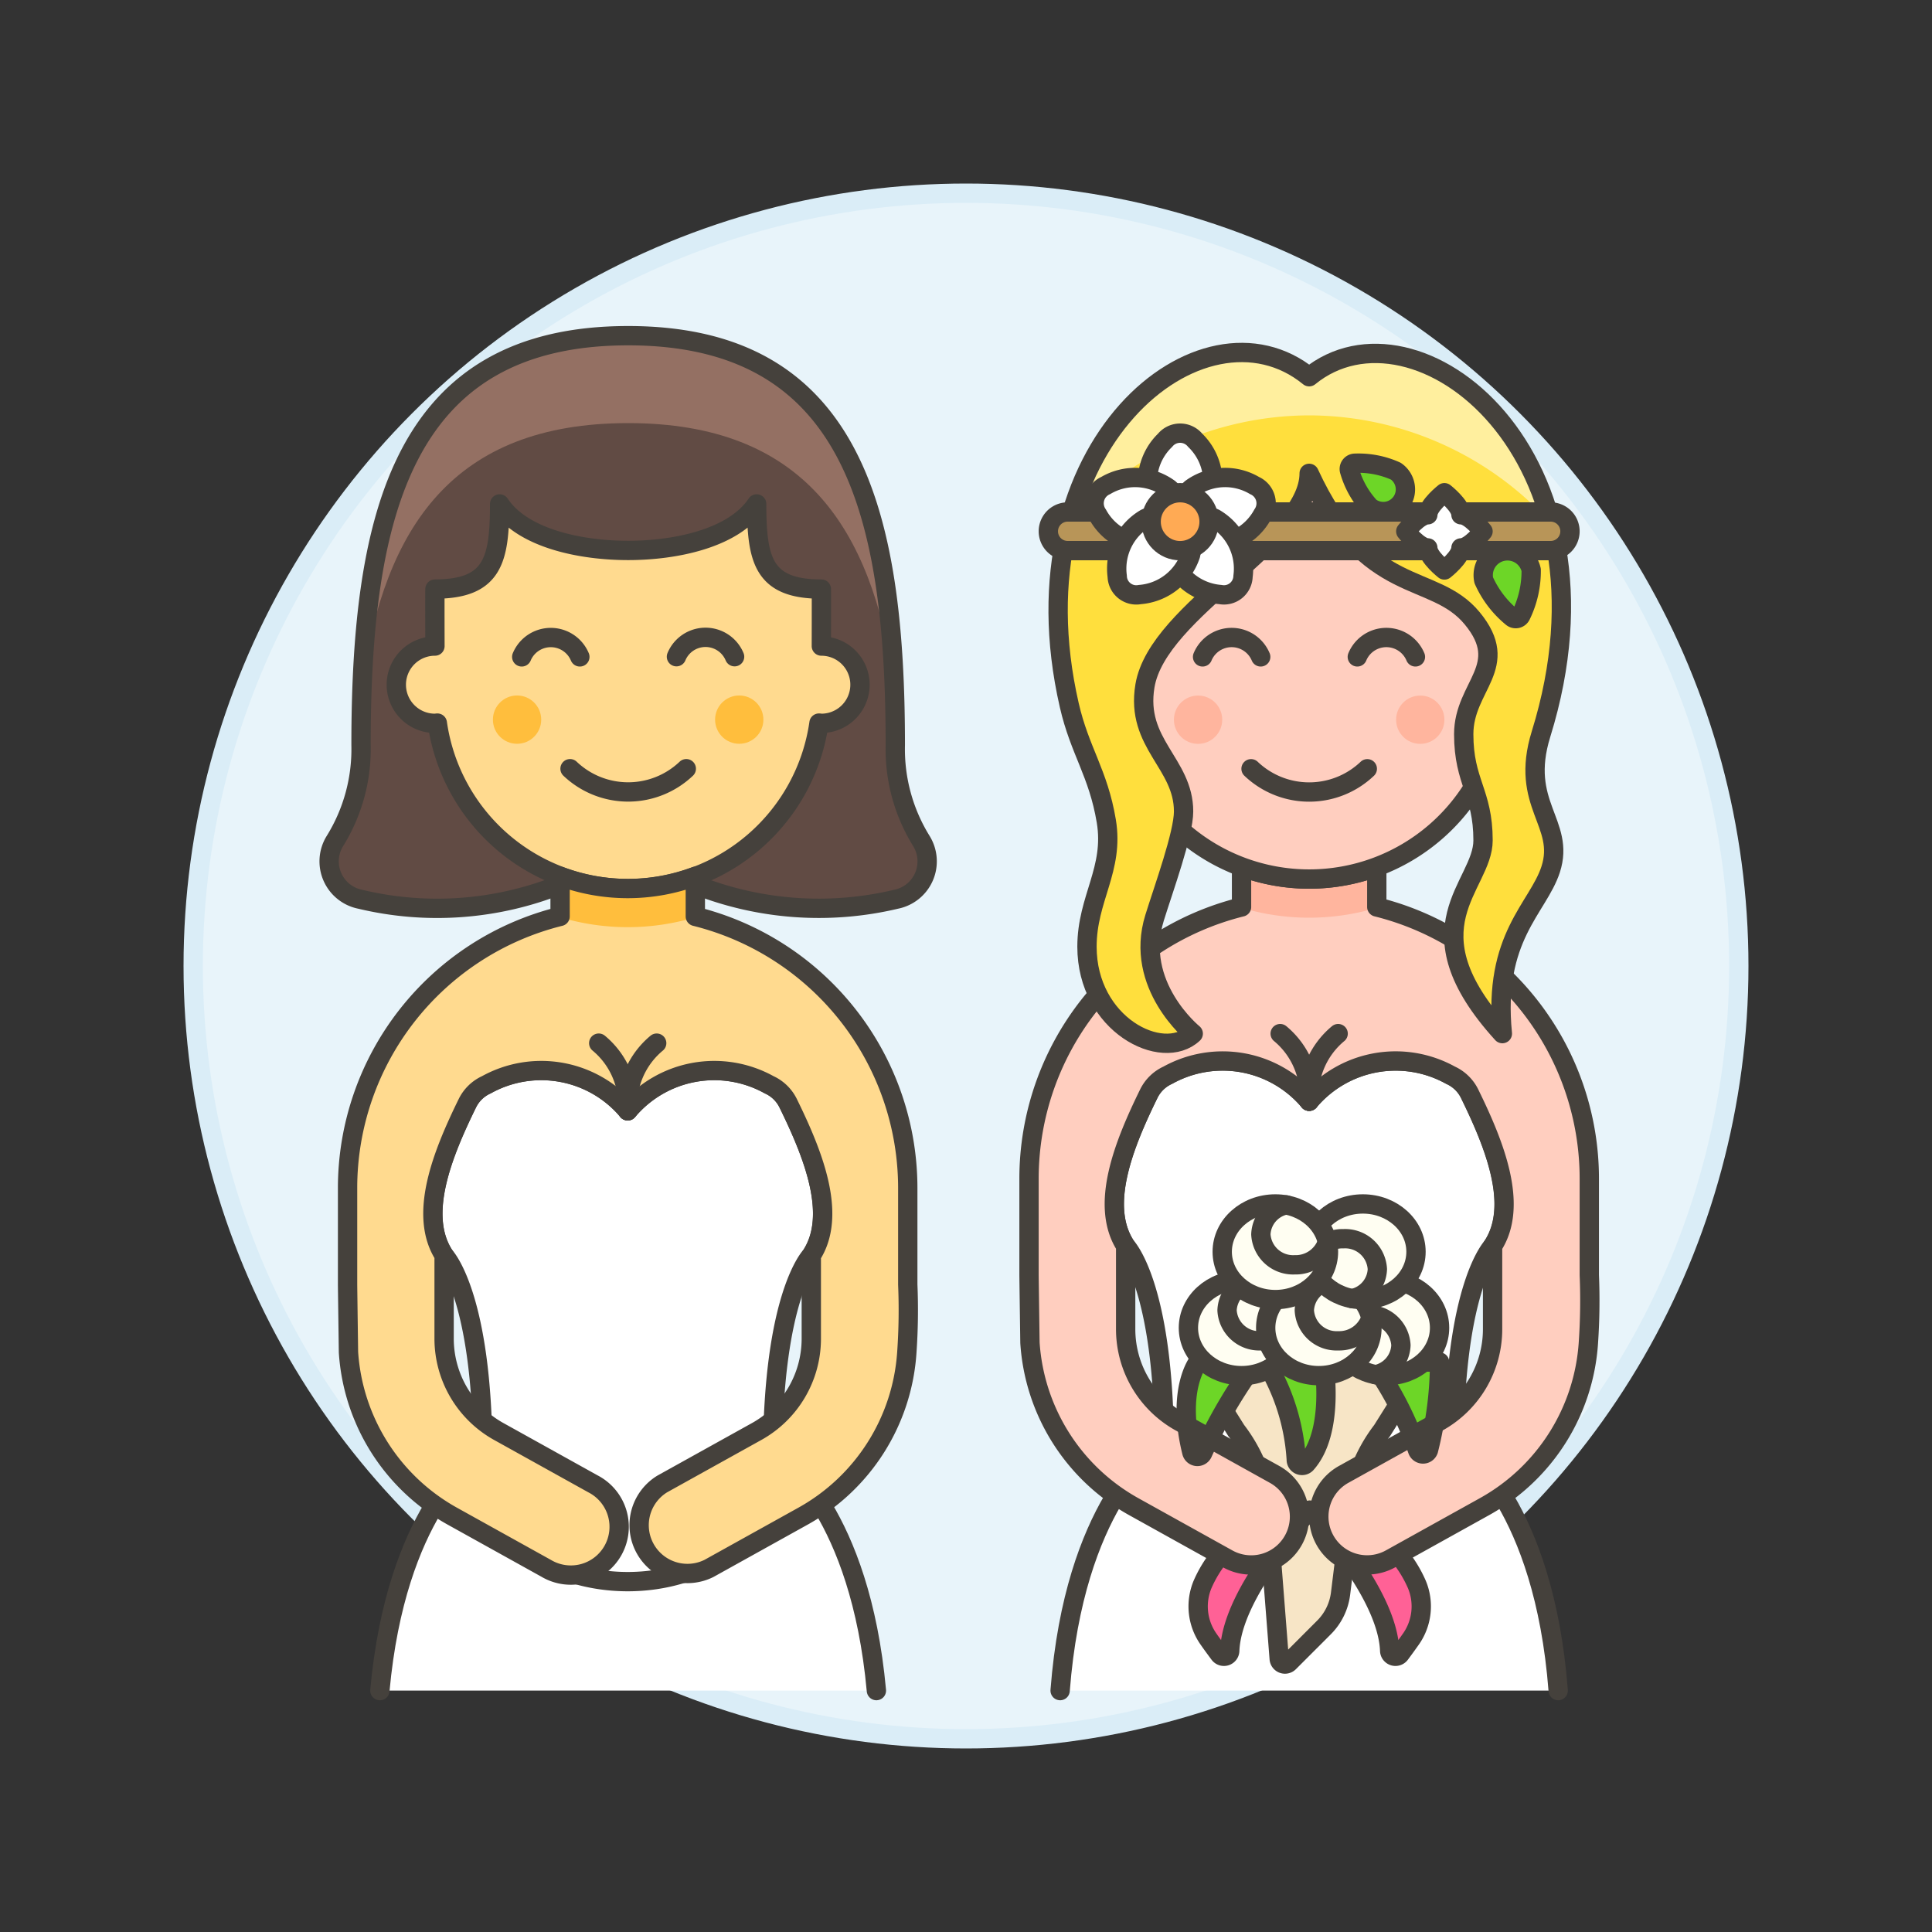 <svg xmlns="http://www.w3.org/2000/svg" viewBox="0 0 100 100"><rect x="0" y="0" width="100" height="100" fill="#333333" stroke="none"/><g class="nc-icon-wrapper"><defs/><circle class="Graphic-Style-2" cx="50" cy="50" r="40" fill="#e8f4fa" stroke="#daedf7" stroke-miterlimit="10"/><path class="a" d="M75.078 55.654A5.853 5.853 0 0 0 67.762 57a5.853 5.853 0 0 0-7.316-1.349 2.036 2.036 0 0 0-.977.94c-1.283 2.613-2.584 5.8-1.2 7.907 0 0 1.995 2 1.995 10.5s15 8.5 15 0 2-10.5 2-10.5c1.383-2.109.081-5.294-1.2-7.907a2.039 2.039 0 0 0-.986-.937z" fill="#fff" stroke="#45413c" stroke-linecap="round" stroke-linejoin="round"/><path class="b" d="M54.872 87.505c.74-9.59 4.89-12.5 4.89-12.5h16s4.15 2.91 4.89 12.5z" style="" fill="#fff"/><path class="c" d="M54.872 87.505c.74-9.59 4.89-12.5 4.89-12.5h16s4.15 2.91 4.89 12.5" stroke="#45413c" stroke-linecap="round" stroke-linejoin="round" fill="none"/><path class="d" d="M71.953 70.5h-8.382a1 1 0 0 0-.847 1.532l1.261 2.009a8 8 0 0 1 1.632 4.213l.594 7.6a.3.3 0 0 0 .512.189l1.809-1.809a3 3 0 0 0 .856-1.755l.52-4.222a8 8 0 0 1 1.631-4.213l1.261-2.009a1 1 0 0 0-.847-1.535z" stroke="#45413c" stroke-linecap="round" stroke-linejoin="round" fill="#f7e5c6"/><path class="e" d="M65.512 70.5a10.993 10.993 0 0 1 1.582 5.043.3.3 0 0 0 .511.222c1.518-1.687.907-5.265.907-5.265z" stroke="#45413c" stroke-linecap="round" stroke-linejoin="round" fill="#6dd627"/><path class="f" d="M67.79 78.17s4.03 4.163 4.14 7.279a.3.3 0 0 0 .535.167q.321-.432.551-.76A2.941 2.941 0 0 0 73.332 82a6.409 6.409 0 0 0-5.542-3.83z" stroke="#45413c" stroke-linecap="round" stroke-linejoin="round" fill="#ff6196"/><path class="f" d="M67.79 78.17s-4.029 4.163-4.139 7.279a.3.3 0 0 1-.535.167c-.214-.288-.4-.541-.552-.76A2.946 2.946 0 0 1 62.248 82a6.412 6.412 0 0 1 5.542-3.83z" stroke="#45413c" stroke-linecap="round" stroke-linejoin="round" fill="#ff6196"/><path class="g" d="M71.262 46.944v-2.077a9.978 9.978 0 0 1-7 0v2.077a14.493 14.493 0 0 0-11 14.056v5c0 .085.048 3.5.048 3.5a10.486 10.486 0 0 0 5.354 8.474l4.884 2.714a2.5 2.5 0 1 0 2.428-4.371L61.091 73.6a5.5 5.5 0 0 1-2.827-4.785v-4.316h.006c-1.382-2.109-.081-5.294 1.2-7.907a2.036 2.036 0 0 1 .977-.94A5.853 5.853 0 0 1 67.762 57a5.853 5.853 0 0 1 7.316-1.349 2.039 2.039 0 0 1 .978.94c1.282 2.613 2.584 5.8 1.2 7.907v4.314a5.5 5.5 0 0 1-2.823 4.788l-4.885 2.714a2.5 2.5 0 0 0 2.428 4.371l4.885-2.714a10.488 10.488 0 0 0 5.354-8.471 31.851 31.851 0 0 0 .047-3.5v-5a14.493 14.493 0 0 0-11-14.056z" style="" fill="#ffcebf"/><path class="c" d="M66.262 53.5a4.177 4.177 0 0 1 1.5 3.5" stroke="#45413c" stroke-linecap="round" stroke-linejoin="round" fill="none"/><path class="c" d="M69.262 53.5a4.177 4.177 0 0 0-1.5 3.5" stroke="#45413c" stroke-linecap="round" stroke-linejoin="round" fill="none"/><path class="e" d="M71.012 70.5a18.069 18.069 0 0 1 2.355 4.542.3.3 0 0 0 .571.016 18.587 18.587 0 0 0 .574-4.558z" stroke="#45413c" stroke-linecap="round" stroke-linejoin="round" fill="#6dd627"/><path class="e" d="M62.012 70.5s-1.125 1.437-.328 4.647a.3.3 0 0 0 .568.06 26.1 26.1 0 0 1 2.76-4.707z" stroke="#45413c" stroke-linecap="round" stroke-linejoin="round" fill="#6dd627"/><ellipse class="h" cx="64.262" cy="68.728" rx="2.75" ry="2.475" stroke="#45413c" stroke-linecap="round" stroke-linejoin="round" fill="#fffef2"/><path class="c" d="M66.956 68.225a1.728 1.728 0 0 1-1.694 1.175 1.67 1.67 0 0 1-1.75-1.575 1.616 1.616 0 0 1 1.313-1.525" stroke="#45413c" stroke-linecap="round" stroke-linejoin="round" fill="none"/><ellipse class="h" cx="71.762" cy="68.728" rx="2.75" ry="2.475" stroke="#45413c" stroke-linecap="round" stroke-linejoin="round" fill="#fffef2"/><path class="c" d="M69.068 69.231a1.728 1.728 0 0 1 1.694-1.178 1.669 1.669 0 0 1 1.75 1.575 1.617 1.617 0 0 1-1.312 1.526" stroke="#45413c" stroke-linecap="round" stroke-linejoin="round" fill="none"/><ellipse class="h" cx="68.262" cy="68.728" rx="2.75" ry="2.475" stroke="#45413c" stroke-linecap="round" stroke-linejoin="round" fill="#fffef2"/><path class="c" d="M70.956 68.225a1.728 1.728 0 0 1-1.694 1.175 1.67 1.67 0 0 1-1.75-1.575 1.616 1.616 0 0 1 1.313-1.525" stroke="#45413c" stroke-linecap="round" stroke-linejoin="round" fill="none"/><ellipse class="h" cx="70.542" cy="64.791" rx="2.75" ry="2.475" stroke="#45413c" stroke-linecap="round" stroke-linejoin="round" fill="#fffef2"/><path class="c" d="M67.848 65.294a1.728 1.728 0 0 1 1.694-1.178 1.669 1.669 0 0 1 1.75 1.575 1.615 1.615 0 0 1-1.312 1.525" stroke="#45413c" stroke-linecap="round" stroke-linejoin="round" fill="none"/><ellipse class="h" cx="66.012" cy="64.791" rx="2.75" ry="2.475" stroke="#45413c" stroke-linecap="round" stroke-linejoin="round" fill="#fffef2"/><path class="c" d="M68.706 64.288a1.729 1.729 0 0 1-1.694 1.178 1.67 1.67 0 0 1-1.75-1.575 1.617 1.617 0 0 1 1.313-1.526" stroke="#45413c" stroke-linecap="round" stroke-linejoin="round" fill="none"/><path class="i" d="M67.762 45.5a9.956 9.956 0 0 1-3.5-.634v2.12a12.173 12.173 0 0 0 7 0v-2.12a9.952 9.952 0 0 1-3.5.634z" style="" fill="#ffb59e"/><path class="c" d="M71.262 46.944v-2.077a9.978 9.978 0 0 1-7 0v2.077a14.493 14.493 0 0 0-11 14.056v5c0 .085.048 3.5.048 3.5a10.486 10.486 0 0 0 5.354 8.474l4.884 2.714a2.5 2.5 0 1 0 2.428-4.371L61.091 73.6a5.5 5.5 0 0 1-2.827-4.785v-4.316h.006c-1.382-2.109-.081-5.294 1.2-7.907a2.036 2.036 0 0 1 .977-.94A5.853 5.853 0 0 1 67.762 57a5.853 5.853 0 0 1 7.316-1.349 2.039 2.039 0 0 1 .978.94c1.282 2.613 2.584 5.8 1.2 7.907v4.314a5.5 5.5 0 0 1-2.823 4.788l-4.885 2.714a2.5 2.5 0 0 0 2.428 4.371l4.885-2.714a10.488 10.488 0 0 0 5.354-8.471 31.851 31.851 0 0 0 .047-3.5v-5a14.493 14.493 0 0 0-11-14.056z" stroke="#45413c" stroke-linecap="round" stroke-linejoin="round" fill="none"/><path class="j" d="M77.762 33v-2.5a10 10 0 1 0-20 0V33a2 2 0 0 0 0 4c.042 0 .081-.01.123-.013a9.987 9.987 0 0 0 19.755 0c.041 0 .08.013.122.013a2 2 0 0 0 0-4z" stroke="#45413c" stroke-linecap="round" stroke-linejoin="round" fill="#ffcebf"/><circle class="i" cx="62.012" cy="37.252" r="1.25" style="" fill="#ffb59e"/><circle class="i" cx="73.512" cy="37.252" r="1.25" style="" fill="#ffb59e"/><path class="c" d="M64.754 39.791a4.361 4.361 0 0 0 6.017 0" stroke="#45413c" stroke-linecap="round" stroke-linejoin="round" fill="none"/><path class="c" d="M73.262 34a1.629 1.629 0 0 0-3.008 0" stroke="#45413c" stroke-linecap="round" stroke-linejoin="round" fill="none"/><path class="c" d="M65.254 34a1.63 1.63 0 0 0-3.009 0" stroke="#45413c" stroke-linecap="round" stroke-linejoin="round" fill="none"/><path class="k" d="M79.762 38c4.5-14.5-6.5-23-12-18.5-5.5-4.5-15.5 3.541-12.417 17 .543 2.371 1.5 3.5 1.917 6s-1 4-1 6.5c0 4.031 3.9 6 5.5 4.5 0 0-3.09-2.5-2-6 .473-1.519 1.5-4.338 1.5-5.5 0-2.5-2.5-3.5-2-6.5.663-3.976 8.5-7.5 8.5-11 3 6.5 6.423 5.062 8.436 7.5 2.064 2.5-.436 3.5-.436 6s1 3 1 5.5c0 2.363-4 4.5 1 10-.5-5 1.852-6.5 2.5-8.5.778-2.4-1.632-3.35-.5-7z" style="" fill="#ffdf3d"/><path class="l" d="M67.762 21.5a16.9 16.9 0 0 1 12.515 5.59c-1.928-7.418-8.607-10.787-12.515-7.59-4.021-3.29-10.444.129-12.4 7.463a16.907 16.907 0 0 1 12.4-5.463z" style="" fill="#ffef9e"/><path class="c" d="M79.762 38c4.5-14.5-6.5-23-12-18.5-5.5-4.5-15.5 3.541-12.417 17 .543 2.371 1.5 3.5 1.917 6s-1 4-1 6.5c0 4.031 3.9 6 5.5 4.5 0 0-3.09-2.5-2-6 .473-1.519 1.5-4.338 1.5-5.5 0-2.5-2.5-3.5-2-6.5.663-3.976 8.5-7.5 8.5-11 3 6.5 6.423 5.062 8.436 7.5 2.064 2.5-.436 3.5-.436 6s1 3 1 5.5c0 2.363-4 4.5 1 10-.5-5 1.852-6.5 2.5-8.5.778-2.4-1.632-3.35-.5-7z" stroke="#45413c" stroke-linecap="round" stroke-linejoin="round" fill="none"/><path class="m" d="M81.262 27.5a1 1 0 0 1-1 1h-25a1 1 0 0 1 0-2h25a1 1 0 0 1 1 1z" stroke="#45413c" stroke-linecap="round" stroke-linejoin="round" fill="#b89558"/><path class="a" d="M59.582 26a2.991 2.991 0 0 1 .722-3.211 1.008 1.008 0 0 1 1.559 0A2.99 2.99 0 0 1 62.584 26c-.8 1.605-2.201 1.605-3.002 0z" fill="#fff" stroke="#45413c" stroke-linecap="round" stroke-linejoin="round"/><path class="a" d="M61.651 25.289a2.991 2.991 0 0 1 3.287-.156 1.007 1.007 0 0 1 .413 1.5 2.988 2.988 0 0 1-2.9 1.547c-1.763-.343-2.135-1.694-.8-2.891z" fill="#fff" stroke="#45413c" stroke-linecap="round" stroke-linejoin="round"/><path class="a" d="M62.88 26.836a3.013 3.013 0 0 1 1.459 2.992.987.987 0 0 1-1.168.946 3.013 3.013 0 0 1-2.624-2.049c-.388-1.751.701-2.633 2.333-1.889z" fill="#fff" stroke="#45413c" stroke-linecap="round" stroke-linejoin="round"/><path class="a" d="M60.515 25.289a2.991 2.991 0 0 0-3.287-.156 1.007 1.007 0 0 0-.413 1.5 2.989 2.989 0 0 0 2.9 1.547c1.764-.343 2.135-1.694.8-2.891z" fill="#fff" stroke="#45413c" stroke-linecap="round" stroke-linejoin="round"/><path class="a" d="M59.286 26.836a3.013 3.013 0 0 0-1.459 2.992.987.987 0 0 0 1.173.946 3.012 3.012 0 0 0 2.623-2.049c.384-1.751-.705-2.633-2.337-1.889z" fill="#fff" stroke="#45413c" stroke-linecap="round" stroke-linejoin="round"/><circle class="n" cx="61.083" cy="27.002" r="1.5" stroke="#45413c" stroke-linecap="round" stroke-linejoin="round" fill="#ffaa54"/><path class="e" d="M72.248 24.388a1.145 1.145 0 1 1-1.339 1.857 4.677 4.677 0 0 1-1.054-1.869.3.3 0 0 1 .287-.4 4.685 4.685 0 0 1 2.106.412z" stroke="#45413c" stroke-linecap="round" stroke-linejoin="round" fill="#6dd627"/><path class="e" d="M76.8 30.037a1.256 1.256 0 1 1 2.454-.537 5.212 5.212 0 0 1-.524 2.337.3.3 0 0 1-.479.105 5.235 5.235 0 0 1-1.451-1.905z" stroke="#45413c" stroke-linecap="round" stroke-linejoin="round" fill="#6dd627"/><path class="a" d="M75.619 26.645c0-.474-.857-1.143-.857-1.143s-.857.669-.857 1.143c-.473 0-1.143.857-1.143.857s.67.857 1.143.857c0 .473.857 1.143.857 1.143s.857-.67.857-1.143c.474 0 1.143-.857 1.143-.857s-.669-.857-1.143-.857z" fill="#fff" stroke="#45413c" stroke-linecap="round" stroke-linejoin="round"/><g><path class="o" d="M47.7 43.545a9.012 9.012 0 0 1-1.359-4.977c0-12.037-2.212-21.193-13.827-21.193s-13.827 9.156-13.827 21.193a9.012 9.012 0 0 1-1.36 4.977 2 2 0 0 0 1.319 3 17.1 17.1 0 0 0 10.344-.757v-4.212h7v4.212a17.279 17.279 0 0 0 10.39.757 2 2 0 0 0 1.319-3z" style="" fill="#614b44"/><path class="p" d="M32.513 21.9c9.087 0 12.6 5.429 13.767 13.466-.42-10.42-3.207-17.988-13.767-17.988s-13.347 7.566-13.766 17.985C19.915 27.326 23.426 21.9 32.513 21.9z" style="" fill="#947063"/><path class="c" d="M47.7 43.545a9.012 9.012 0 0 1-1.359-4.977c0-12.037-2.212-21.193-13.827-21.193s-13.827 9.156-13.827 21.193a9.012 9.012 0 0 1-1.36 4.977 2 2 0 0 0 1.319 3 17.1 17.1 0 0 0 10.344-.757v-4.212h7v4.212a17.279 17.279 0 0 0 10.39.757 2 2 0 0 0 1.319-3z" stroke="#45413c" stroke-linecap="round" stroke-linejoin="round" fill="none"/><path class="q" d="M42.513 33.44s.008-2.784 0-2.949c-3 0-3.348-1.486-3.348-4.407-1.2 1.8-4.245 2.407-6.652 2.407s-5.448-.6-6.652-2.407c0 2.921-.351 4.4-3.348 4.407-.008.165 0 2.949 0 2.949a2 2 0 0 0 0 4c.042 0 .081-.01.123-.013a9.978 9.978 0 0 0 19.755 0c.041 0 .08.013.122.013a2 2 0 1 0 0-4z" stroke="#45413c" stroke-linecap="round" stroke-linejoin="round" fill="#ffda8f"/><circle class="r" cx="26.763" cy="37.248" r="1.25" style="" fill="#ffbe3d"/><circle class="r" cx="38.263" cy="37.248" r="1.25" style="" fill="#ffbe3d"/><path class="c" d="M29.505 39.788a4.363 4.363 0 0 0 6.017 0" stroke="#45413c" stroke-linecap="round" stroke-linejoin="round" fill="none"/><path class="c" d="M30.013 34a1.63 1.63 0 0 0-3.008 0" stroke="#45413c" stroke-linecap="round" stroke-linejoin="round" fill="none"/><path class="c" d="M38.022 33.991a1.63 1.63 0 0 0-3.009 0" stroke="#45413c" stroke-linecap="round" stroke-linejoin="round" fill="none"/><g><path class="b" d="M19.662 87.505c.84-9.2 4.85-12 4.85-12h16s4.01 2.8 4.85 12z" style="" fill="#fff"/><path class="c" d="M19.662 87.505c.84-9.2 4.85-12 4.85-12h16s4.01 2.8 4.85 12" stroke="#45413c" stroke-linecap="round" stroke-linejoin="round" fill="none"/><path class="a" d="M39.806 56.144a5.853 5.853 0 0 0-7.316 1.349 5.853 5.853 0 0 0-7.316-1.349 2.034 2.034 0 0 0-.978.94c-1.282 2.612-2.584 5.8-1.2 7.906 0 0 1.995 2 1.995 10.5s15 8.5 15 0 1.995-10.5 1.995-10.5c1.382-2.108.081-5.294-1.2-7.906a2.032 2.032 0 0 0-.98-.94z" fill="#fff" stroke="#45413c" stroke-linecap="round" stroke-linejoin="round"/><path class="s" d="M35.99 47.433v-2.076a9.993 9.993 0 0 1-7 0v2.076a14.493 14.493 0 0 0-11 14.057v5c0 .084.047 3.5.047 3.5a10.49 10.49 0 0 0 5.354 8.475l4.885 2.714a2.5 2.5 0 1 0 2.424-4.371l-4.885-2.714a5.505 5.505 0 0 1-2.828-4.785v-4.316H23c-1.383-2.108-.081-5.294 1.2-7.906a2.034 2.034 0 0 1 .978-.94 5.853 5.853 0 0 1 7.316 1.349 5.853 5.853 0 0 1 7.316-1.349 2.032 2.032 0 0 1 .977.94c1.283 2.612 2.584 5.8 1.2 7.906h.006v4.313a5.5 5.5 0 0 1-2.827 4.788l-4.885 2.714a2.5 2.5 0 0 0 2.419 4.371l4.884-2.714a10.488 10.488 0 0 0 5.354-8.475 31.3 31.3 0 0 0 .048-3.5v-5A14.493 14.493 0 0 0 35.99 47.433z" style="" fill="#ffda8f"/><path class="c" d="M30.99 53.993a4.177 4.177 0 0 1 1.5 3.5" stroke="#45413c" stroke-linecap="round" stroke-linejoin="round" fill="none"/><path class="c" d="M33.99 53.993a4.177 4.177 0 0 0-1.5 3.5" stroke="#45413c" stroke-linecap="round" stroke-linejoin="round" fill="none"/><path class="r" d="M32.49 45.99a9.951 9.951 0 0 1-3.5-.633v2.119a12.173 12.173 0 0 0 7 0v-2.119a9.955 9.955 0 0 1-3.5.633z" style="" fill="#ffbe3d"/><path class="c" d="M35.99 47.433v-2.076a9.993 9.993 0 0 1-7 0v2.076a14.493 14.493 0 0 0-11 14.057v5c0 .084.047 3.5.047 3.5a10.49 10.49 0 0 0 5.354 8.475l4.885 2.714a2.5 2.5 0 1 0 2.424-4.371l-4.885-2.714a5.505 5.505 0 0 1-2.828-4.785v-4.316H23c-1.383-2.108-.081-5.294 1.2-7.906a2.034 2.034 0 0 1 .978-.94 5.853 5.853 0 0 1 7.316 1.349 5.853 5.853 0 0 1 7.316-1.349 2.032 2.032 0 0 1 .977.94c1.283 2.612 2.584 5.8 1.2 7.906h.006v4.313a5.5 5.5 0 0 1-2.827 4.788l-4.885 2.714a2.5 2.5 0 0 0 2.419 4.371l4.884-2.714a10.488 10.488 0 0 0 5.354-8.475 31.3 31.3 0 0 0 .048-3.5v-5A14.493 14.493 0 0 0 35.99 47.433z" stroke="#45413c" stroke-linecap="round" stroke-linejoin="round" fill="none"/></g></g></g></svg>